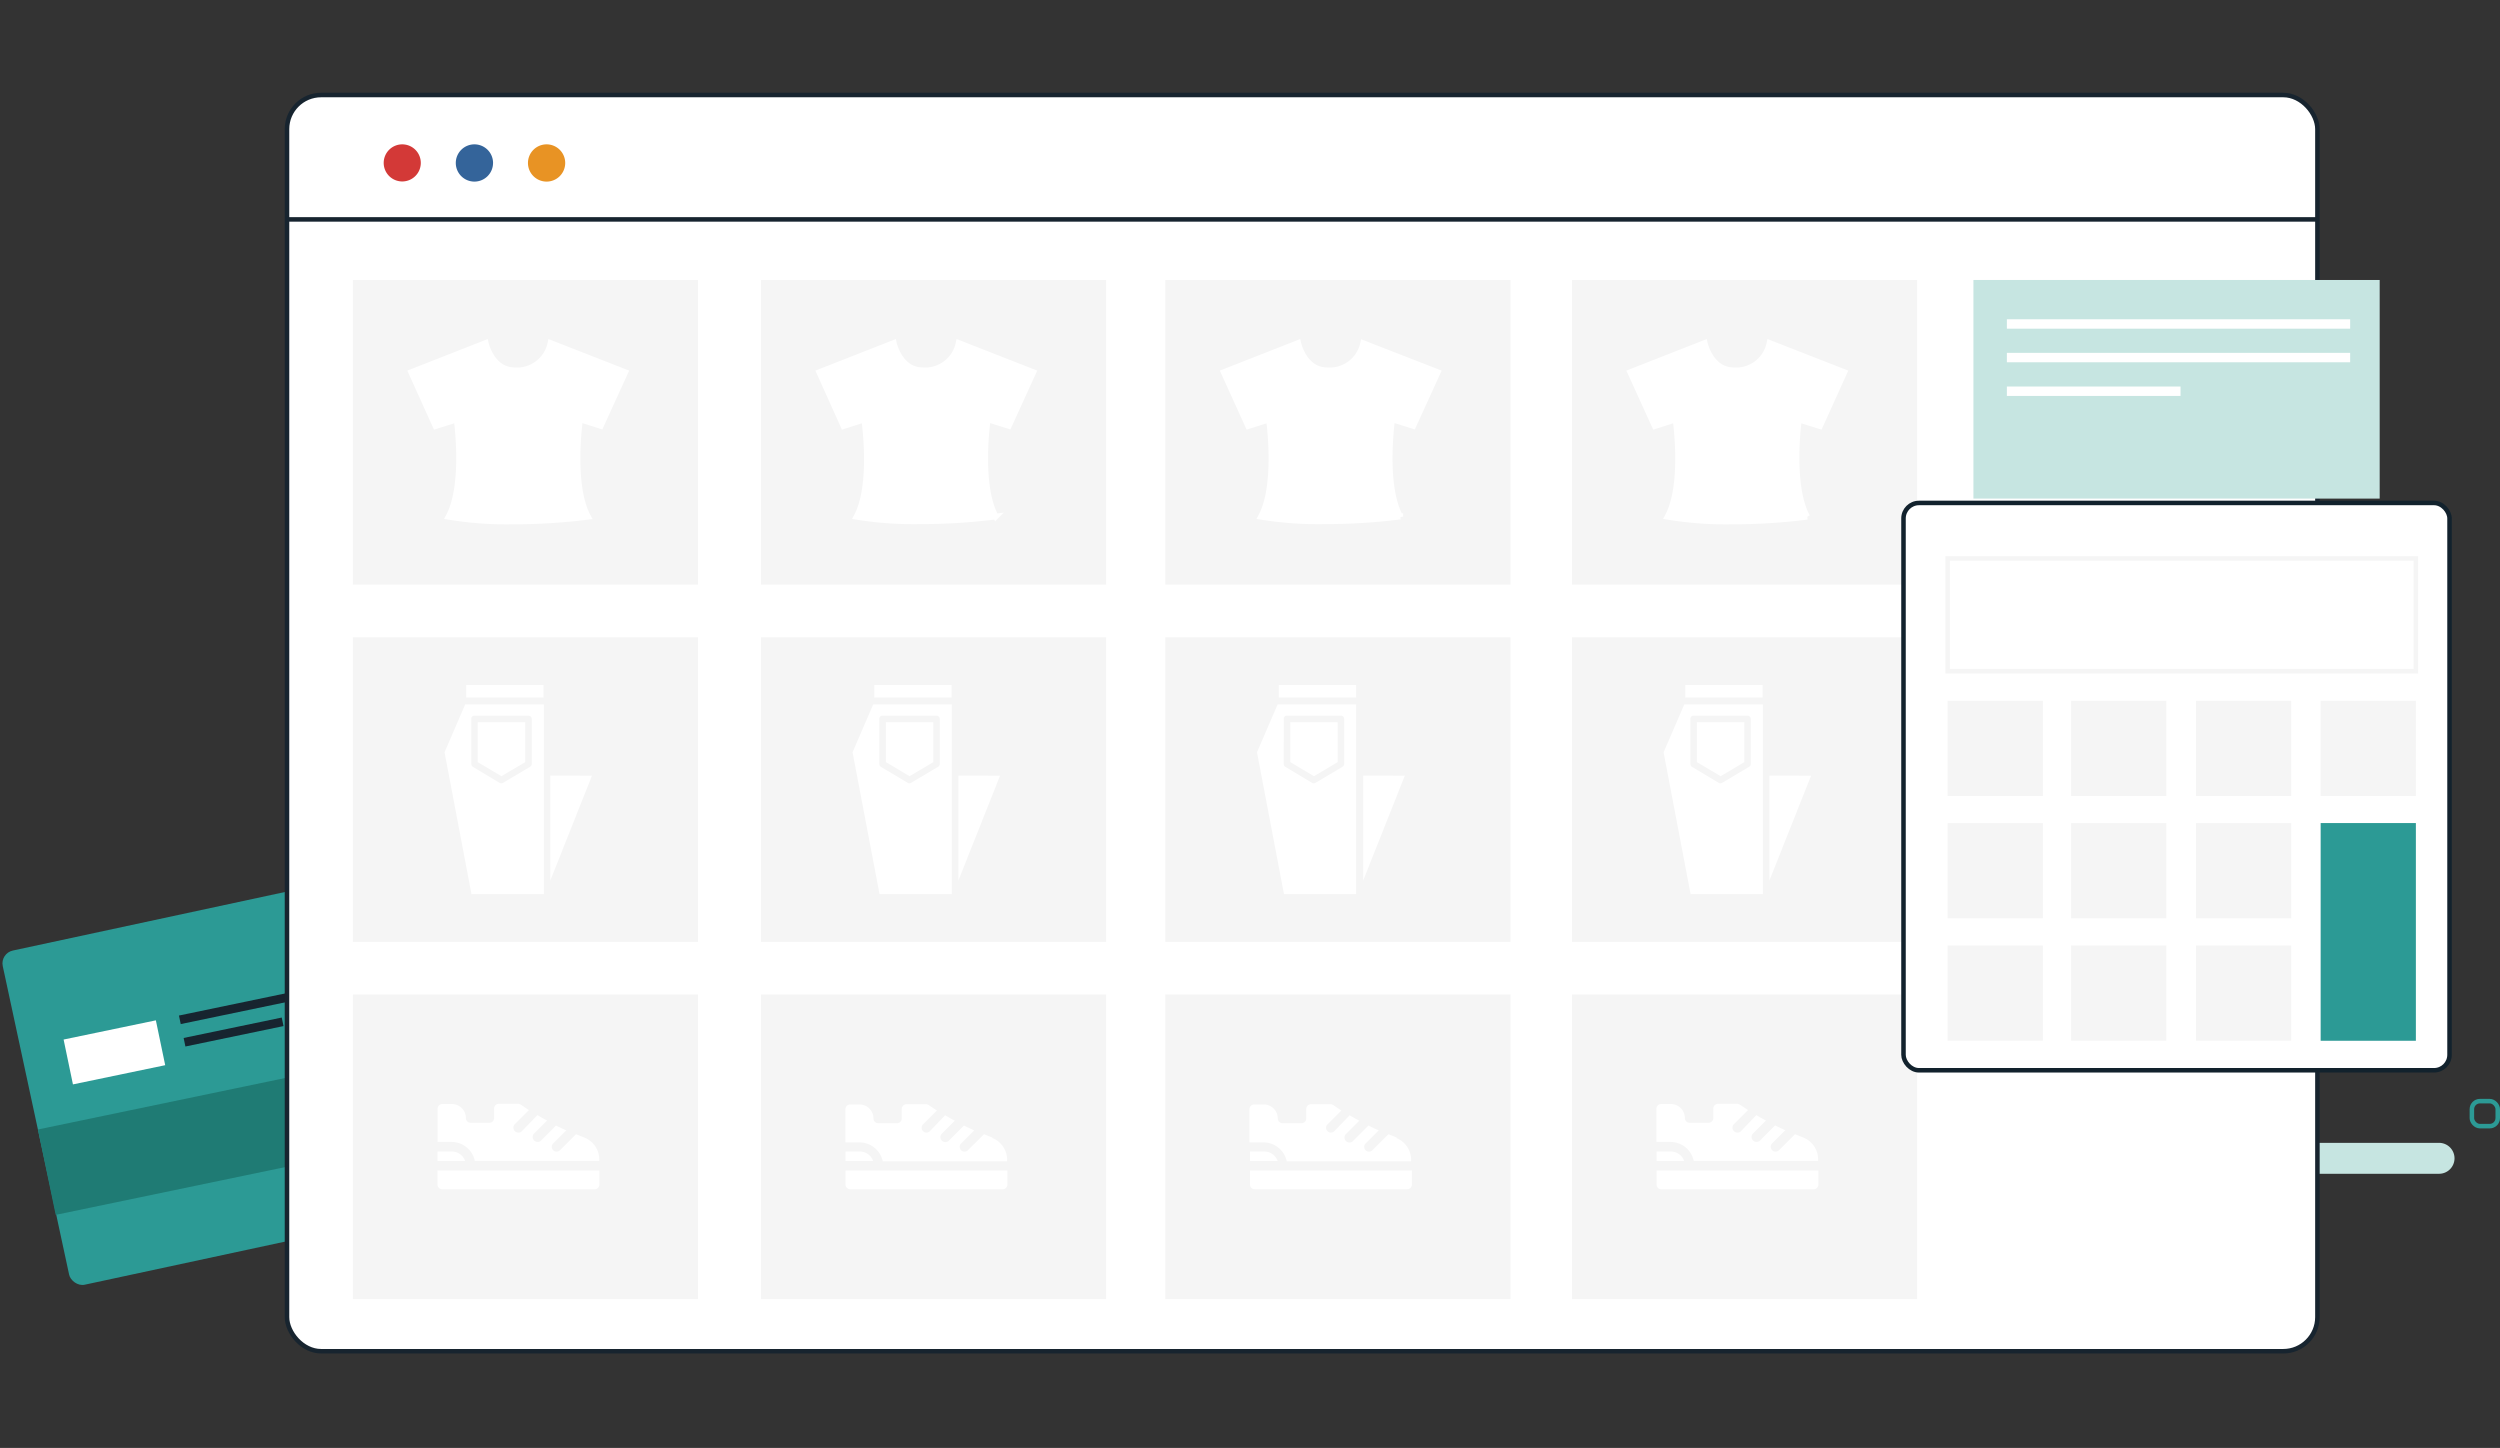 <svg xmlns="http://www.w3.org/2000/svg" width="552.5" height="320" viewBox="0 0 552.5 320">
  <rect x="0" y="0" width="552.5" height="320" fill="#333333" stroke="none"/>
  <g id="Group_423" data-name="Group 423" transform="translate(-384 -3055)">
    <rect id="Rectangle_130" data-name="Rectangle 130" width="552" height="320" transform="translate(384 3055)" fill="none"/>
    <g id="img_intergration_banner_02" transform="translate(304.98 3069.44)">
      <g id="Group_1219" data-name="Group 1219" transform="translate(79.02 172.372)">
        <rect id="Rectangle_733" data-name="Rectangle 733" width="113.497" height="75.54" rx="2.9" transform="translate(0 23.868) rotate(-12.14)" fill="#2c9a95"/>
        <rect id="Rectangle_735" data-name="Rectangle 735" width="113.497" height="19.273" transform="translate(8.379 62.805) rotate(-11.76)" fill="#1f7b74"/>
        <rect id="Rectangle_736" data-name="Rectangle 736" width="20.826" height="10.126" transform="translate(14.056 42.926) rotate(-11.76)" fill="#fff"/>
        <rect id="Rectangle_737" data-name="Rectangle 737" width="38.749" height="1.926" transform="translate(39.548 37.623) rotate(-11.76)" fill="#17242f"/>
        <rect id="Rectangle_738" data-name="Rectangle 738" width="22.146" height="1.926" transform="translate(40.582 42.579) rotate(-11.76)" fill="#17242f"/>
      </g>
      <g id="Group_1288" data-name="Group 1288" transform="translate(142.447 6.56)">
        <g id="Group_1286" data-name="Group 1286" transform="translate(427.973 222.35)">
          <path id="Path_5976" data-name="Path 5976" d="M443.078,162.5H398.847a3.432,3.432,0,0,1-3.417-3.417h0a3.432,3.432,0,0,1,3.417-3.417h44.231a3.417,3.417,0,0,1,3.4,3.417h0a3.417,3.417,0,0,1-3.4,3.417Z" transform="translate(-395.43 -146.445)" fill="#c6e5e1"/>
          <rect id="Rectangle_764" data-name="Rectangle 764" width="5.715" height="5.529" rx="1.78" transform="translate(54.885)" fill="none" stroke="#2c9a95" stroke-width="1"/>
        </g>
        <g id="Group_1275" data-name="Group 1275">
          <g id="Group_1259" data-name="Group 1259">
            <g id="Group_1258" data-name="Group 1258">
              <line id="Line_78" data-name="Line 78" x2="448.722" transform="translate(0 29.415)" fill="none" stroke="#17242f" stroke-width="1"/>
              <rect id="Rectangle_757" data-name="Rectangle 757" width="448.722" height="277.623" rx="7.54" fill="#fff" stroke="#17242f" stroke-width="1"/>
              <g id="Group_1257" data-name="Group 1257" transform="translate(21.37 10.902)">
                <path id="Path_5969" data-name="Path 5969" d="M141.82,17.68a4.1,4.1,0,1,1-4.1-4.1h0A4.1,4.1,0,0,1,141.82,17.68Z" transform="translate(-133.62 -13.58)" fill="#d33937"/>
                <path id="Path_5970" data-name="Path 5970" d="M152.111,17.68A4.116,4.116,0,1,1,148,13.58h0a4.116,4.116,0,0,1,4.116,4.1Z" transform="translate(-127.946 -13.58)" fill="#34649a"/>
                <path id="Path_5971" data-name="Path 5971" d="M162.381,17.68a4.116,4.116,0,1,1-4.116-4.1h0a4.116,4.116,0,0,1,4.116,4.1Z" transform="translate(-122.266 -13.58)" fill="#e89324"/>
              </g>
            </g>
          </g>
        </g>
      </g>
      <rect id="Rectangle_309" data-name="Rectangle 309" width="76.27" height="67.325" transform="translate(157.014 47.436)" fill="#f5f5f5"/>
      <rect id="Rectangle_310" data-name="Rectangle 310" width="76.27" height="67.325" transform="translate(157.014 126.393)" fill="#f5f5f5"/>
      <rect id="Rectangle_311" data-name="Rectangle 311" width="76.27" height="67.325" transform="translate(157.014 205.335)" fill="#f5f5f5"/>
      <g id="Group_1821" data-name="Group 1821" transform="translate(169.889 61.352)">
        <path id="Path_6358" data-name="Path 6358" d="M145.777,80.247c3.852-7.1,1.8-21.479,1.8-21.479l-4.659,1.46L137.53,48.3l16.462-6.461s1.273,5.9,6.212,6.041a7.548,7.548,0,0,0,8.122-6.041L184.851,48.3l-5.42,11.881-4.581-1.46s-2.081,14.428,1.77,21.525a131.32,131.32,0,0,1-16.571,1.041A78.35,78.35,0,0,1,145.777,80.247Z" transform="translate(-137.53 -41.84)" fill="#fff" stroke="#fff" stroke-width="1.27"/>
      </g>
      <g id="pants-2" transform="translate(177.266 136.954)">
        <path id="Path_7115-2" data-name="Path 7115-2" d="M142.28,103.862l5.948,31.34h16V93.27H146.846Zm5.917-7.393a.652.652,0,0,1,.606-.7h11.99a.745.745,0,0,1,.761.7v9.971a.761.761,0,0,1-.373.621l-5.979,3.556a.7.7,0,0,1-.745,0l-5.933-3.556a.683.683,0,0,1-.326-.621Z" transform="translate(-142.28 -88.999)" fill="#fff"/>
        <path id="Path_7116-2" data-name="Path 7116-2" d="M157.5,104.631V95.81H147v8.821l5.234,3.106Z" transform="translate(-139.67 -87.594)" fill="#fff"/>
        <path id="Path_7117-2" data-name="Path 7117-2" d="M145.36,90.52h17.084v2.764H145.36Z" transform="translate(-140.577 -90.52)" fill="#fff"/>
        <path id="Path_7118-2" data-name="Path 7118-2" d="M157.33,103.41V126.6l9.21-23.187Z" transform="translate(-133.957 -83.391)" fill="#fff"/>
      </g>
      <g id="Group_3372" data-name="Group 3372" transform="translate(175.713 229.5)">
        <g id="Group_3360-3" data-name="Group 3360-3">
          <path id="Path_7114-3" data-name="Path 7114-3" d="M144.386,160.655H141.28v2.1h6.1A3.106,3.106,0,0,0,144.386,160.655Zm-3.106,4.193v3.106A1.041,1.041,0,0,0,142.336,169h33.67a1.056,1.056,0,0,0,1.056-1.041h0v-3.106Zm32.49-7.268-1.879-.745-3.525,3.51a1.06,1.06,0,1,1-1.553-1.444h0l2.92-2.92c-.761-.342-1.553-.7-2.267-1.072l-3.324,3.355a1.1,1.1,0,0,1-1.553-1.553l2.9-2.9c-.714-.373-1.429-.777-2.128-1.2l-3.432,3.541a1.072,1.072,0,0,1-1.553,0,1.087,1.087,0,0,1,0-1.553h0l3.106-3.106c-.73-.466-1.18-.792-1.8-1.2a1.258,1.258,0,0,0-.59-.186h-4.271a1.056,1.056,0,0,0-1.041,1.056v2.1a1.041,1.041,0,0,1-1.056,1.041H148.61a1.041,1.041,0,0,1-1.056-1.041,3.106,3.106,0,0,0-3.106-3.106h-2.1a1.056,1.056,0,0,0-1.056,1.056v7.33H144.4a5.249,5.249,0,0,1,5.125,4.193h27.5v-.311a5.234,5.234,0,0,0-3.293-4.861Z" transform="translate(-141.28 -150.11)" fill="#fff"/>
        </g>
      </g>
      <rect id="Rectangle_312" data-name="Rectangle 312" width="76.27" height="67.325" transform="translate(247.2 47.436)" fill="#f5f5f5"/>
      <rect id="Rectangle_313" data-name="Rectangle 313" width="76.27" height="67.325" transform="translate(247.2 126.393)" fill="#f5f5f5"/>
      <rect id="Rectangle_314" data-name="Rectangle 314" width="76.27" height="67.325" transform="translate(247.2 205.335)" fill="#f5f5f5"/>
      <g id="Group_1821-2" data-name="Group 1821" transform="translate(260.074 61.352)">
        <path id="Path_6358-2" data-name="Path 6358" d="M203.831,80.247c3.852-7.1,1.708-21.479,1.708-21.479l-4.581,1.46L195.6,48.3l16.462-6.461s1.258,5.9,6.212,6.041a7.563,7.563,0,0,0,8.138-6.041L242.921,48.3,237.5,60.181l-4.659-1.46s-2.1,14.4,1.771,21.479a131.514,131.514,0,0,1-16.571,1.041,78.614,78.614,0,0,1-14.21-.994Z" transform="translate(-195.6 -41.84)" fill="#fff" stroke="#fff" stroke-width="1.27"/>
      </g>
      <g id="pants-2-2" data-name="pants-2" transform="translate(267.436 136.954)">
        <path id="Path_7115-2-2" data-name="Path 7115-2" d="M200.34,103.862,206.3,135.2h15.981V93.27H204.906Zm5.917-7.393a.668.668,0,0,1,.606-.7h11.99a.73.73,0,0,1,.761.7v9.971a.7.7,0,0,1-.373.621l-5.979,3.556a.667.667,0,0,1-.73,0l-5.948-3.556a.714.714,0,0,1-.326-.621Z" transform="translate(-200.34 -88.999)" fill="#fff"/>
        <path id="Path_7116-2-2" data-name="Path 7116-2" d="M215.563,104.631V95.81H205.08v8.821l5.234,3.106Z" transform="translate(-197.719 -87.594)" fill="#fff"/>
        <path id="Path_7117-2-2" data-name="Path 7117-2" d="M203.43,90.52h17.084v2.764H203.43Z" transform="translate(-198.631 -90.52)" fill="#fff"/>
        <path id="Path_7118-2-2" data-name="Path 7118-2" d="M215.4,103.41V126.6l9.21-23.187Z" transform="translate(-192.011 -83.391)" fill="#fff"/>
      </g>
      <g id="Group_3372-2" data-name="Group 3372" transform="translate(265.867 229.593)">
        <g id="Group_3360-3-2" data-name="Group 3360-3" transform="translate(0)">
          <path id="Path_7114-3-2" data-name="Path 7114-3" d="M202.452,160.622h-3.106v2.1h6.1A3.106,3.106,0,0,0,202.452,160.622Zm-3.106,4.193v3.106a1.041,1.041,0,0,0,1.041,1.041h33.686a1.041,1.041,0,0,0,1.041-1.041h0v-3.106Zm32.474-7.268-1.879-.745-3.525,3.51a1.06,1.06,0,0,1-1.553-1.444h0l2.92-2.92c-.761-.342-1.553-.7-2.252-1.072l-3.386,3.386a1.1,1.1,0,0,1-1.553-1.553l2.9-2.9c-.714-.373-1.429-.777-2.128-1.2l-3.37,3.51a1.066,1.066,0,0,1-1.553-1.46h0l3.106-3.106c-.745-.466-1.2-.792-1.817-1.2a1.258,1.258,0,0,0-.575-.186h-4.333a1.072,1.072,0,0,0-1.056,1.056v2.1a1.041,1.041,0,0,1-1.041,1.041h-4.147a1.056,1.056,0,0,1-1.056-1.041,3.106,3.106,0,0,0-3.106-3.106h-2.05a1.056,1.056,0,0,0-1.041,1.056v7.33h3.106a5.28,5.28,0,0,1,5.141,4.193h27.489v-.311a5.2,5.2,0,0,0-3.292-4.861Z" transform="translate(-199.33 -150.17)" fill="#fff"/>
        </g>
      </g>
      <rect id="Rectangle_315" data-name="Rectangle 315" width="76.27" height="67.325" transform="translate(336.562 47.436)" fill="#f5f5f5"/>
      <rect id="Rectangle_316" data-name="Rectangle 316" width="76.27" height="67.325" transform="translate(336.562 126.393)" fill="#f5f5f5"/>
      <rect id="Rectangle_317" data-name="Rectangle 317" width="76.27" height="67.325" transform="translate(336.562 205.335)" fill="#f5f5f5"/>
      <g id="Group_1821-3" data-name="Group 1821" transform="translate(349.452 61.352)">
        <path id="Path_6358-3" data-name="Path 6358" d="M261.381,80.247c3.852-7.082,1.77-21.479,1.77-21.479l-4.582,1.46L253.15,48.3l16.462-6.461s1.258,5.9,6.212,6.041a7.563,7.563,0,0,0,8.154-5.995L300.471,48.3l-5.42,11.881-4.659-1.46s-2.081,14.4,1.786,21.479a131.571,131.571,0,0,1-16.587,1.041,78.46,78.46,0,0,1-14.21-.994Z" transform="translate(-253.15 -41.84)" fill="#fff" stroke="#fff" stroke-width="1.27"/>
      </g>
      <g id="pants-2-3" data-name="pants-2" transform="translate(356.814 136.954)">
        <path id="Path_7115-2-3" data-name="Path 7115-2" d="M257.89,103.862l5.964,31.34H279.8V93.27H262.456Zm5.917-7.393a.668.668,0,0,1,.606-.7H276.4a.73.73,0,0,1,.761.7v9.971a.761.761,0,0,1-.373.621l-5.979,3.556a.746.746,0,0,1-.373.109.854.854,0,0,1-.373-.109l-5.933-3.556a.683.683,0,0,1-.326-.621Z" transform="translate(-257.89 -88.999)" fill="#fff"/>
        <path id="Path_7116-2-3" data-name="Path 7116-2" d="M273.1,104.631V95.81H262.63v8.821l5.234,3.106Z" transform="translate(-255.269 -87.594)" fill="#fff"/>
        <path id="Path_7117-2-3" data-name="Path 7117-2" d="M261,90.52h17.083v2.764H261Z" transform="translate(-256.17 -90.52)" fill="#fff"/>
        <path id="Path_7118-2-3" data-name="Path 7118-2" d="M273,103.41V126.6l9.21-23.187Z" transform="translate(-249.533 -83.391)" fill="#fff"/>
      </g>
      <g id="Group_3372-3" data-name="Group 3372" transform="translate(355.152 229.593)">
        <g id="Group_3360-3-3" data-name="Group 3360-3" transform="translate(0)">
          <path id="Path_7114-3-3" data-name="Path 7114-3" d="M260.035,160.622h-3.106v2.1h6.119A3.106,3.106,0,0,0,260.035,160.622Zm-3.106,4.193v3.106a1.056,1.056,0,0,0,1.056,1.041h33.67a1.041,1.041,0,0,0,1.056-1.041h0v-3.106Zm32.49-7.268-1.879-.745-3.525,3.51a1.06,1.06,0,0,1-1.553-1.444h0l2.92-2.92c-.761-.342-1.553-.7-2.252-1.072l-3.386,3.386a1.1,1.1,0,1,1-1.553-1.553l2.9-2.9c-.73-.373-1.429-.777-2.128-1.2l-3.386,3.51a1.066,1.066,0,0,1-1.553-1.46h0l3.106-3.106c-.73-.466-1.18-.792-1.8-1.2a1.258,1.258,0,0,0-.575-.186h-4.333a1.056,1.056,0,0,0-1.056,1.056v2.1a1.041,1.041,0,0,1-1.041,1.041h-4.193a1.056,1.056,0,0,1-1.056-1.041,3.106,3.106,0,0,0-3.106-3.106h-2.1a1.072,1.072,0,0,0-1.056,1.056v7.33h3.106a5.28,5.28,0,0,1,5.141,4.193h27.489v-.311a5.234,5.234,0,0,0-3.293-4.861Z" transform="translate(-256.82 -150.17)" fill="#fff"/>
        </g>
      </g>
      <rect id="Rectangle_318" data-name="Rectangle 318" width="76.27" height="67.325" transform="translate(426.437 47.436)" fill="#f5f5f5"/>
      <rect id="Rectangle_319" data-name="Rectangle 319" width="76.27" height="67.325" transform="translate(426.437 126.393)" fill="#f5f5f5"/>
      <rect id="Rectangle_320" data-name="Rectangle 320" width="76.27" height="67.325" transform="translate(426.437 205.335)" fill="#f5f5f5"/>
      <g id="Group_1821-4" data-name="Group 1821" transform="translate(439.296 61.352)">
        <path id="Path_6358-4" data-name="Path 6358" d="M319.247,80.247c3.867-7.082,1.771-21.479,1.771-21.479l-4.582,1.46L311,48.3l16.462-6.461s1.258,5.9,6.212,6.041A7.548,7.548,0,0,0,341.8,41.84l16.54,6.461-5.4,11.927-4.659-1.46s-2.019,14.381,1.833,21.479a131.322,131.322,0,0,1-16.571,1.041A78.615,78.615,0,0,1,319.247,80.247Z" transform="translate(-311 -41.84)" fill="#fff" stroke="#fff" stroke-width="1.27"/>
      </g>
      <g id="pants-2-4" data-name="pants-2" transform="translate(446.673 136.954)">
        <path id="Path_7115-2-4" data-name="Path 7115-2" d="M315.75,103.862l5.964,31.34h15.981V93.27H320.332Zm5.933-7.393a.652.652,0,0,1,.606-.7h11.974a.73.73,0,0,1,.761.7v9.971a.7.7,0,0,1-.373.621l-5.964,3.556a.854.854,0,0,1-.373.109.745.745,0,0,1-.373-.109l-5.948-3.557a.714.714,0,0,1-.311-.621Z" transform="translate(-315.75 -88.999)" fill="#fff"/>
        <path id="Path_7116-2-4" data-name="Path 7116-2" d="M330.973,104.631V95.81H320.49v8.821l5.249,3.106Z" transform="translate(-313.129 -87.594)" fill="#fff"/>
        <path id="Path_7117-2-4" data-name="Path 7117-2" d="M318.84,90.52h17.083v2.764H318.84Z" transform="translate(-314.041 -90.52)" fill="#fff"/>
        <path id="Path_7118-2-4" data-name="Path 7118-2" d="M330.81,103.41V126.6l9.21-23.187Z" transform="translate(-307.421 -83.391)" fill="#fff"/>
      </g>
      <g id="Group_3372-4" data-name="Group 3372" transform="translate(445.089 229.5)">
        <g id="Group_3360-3-4" data-name="Group 3360-3">
          <path id="Path_7114-3-4" data-name="Path 7114-3" d="M317.867,160.655h-3.106v2.1h6.1A3.106,3.106,0,0,0,317.867,160.655Zm-3.106,4.193v3.106A1.041,1.041,0,0,0,315.8,169h33.686a1.041,1.041,0,0,0,1.041-1.041h0v-3.106Zm32.474-7.268-1.879-.745-3.51,3.51a1.056,1.056,0,0,1-1.553,0,1.041,1.041,0,0,1,0-1.475h0l2.92-2.92c-.745-.342-1.553-.7-2.252-1.072l-3.37,3.386a1.1,1.1,0,0,1-1.553-1.553l2.9-2.9c-.714-.373-1.429-.777-2.128-1.2l-3.386,3.541a1.072,1.072,0,0,1-1.553,0,1.056,1.056,0,0,1,0-1.553h0l3.106-3.106-1.817-1.2a1.258,1.258,0,0,0-.575-.186h-4.24a1.056,1.056,0,0,0-1.041,1.056v2.1a1.056,1.056,0,0,1-1.056,1.041H322.06a1.041,1.041,0,0,1-1.041-1.041,3.106,3.106,0,0,0-3.106-3.106h-2.143a1.056,1.056,0,0,0-1.041,1.056v7.33h3.106a5.249,5.249,0,0,1,5.141,4.193h27.489v-.311a5.187,5.187,0,0,0-3.292-4.861Z" transform="translate(-314.73 -150.11)" fill="#fff"/>
        </g>
      </g>
      <rect id="Rectangle_321" data-name="Rectangle 321" width="120.672" height="125.378" rx="3.42" transform="translate(499.694 96.714)" fill="#fff" stroke="#12222d" stroke-width="1"/>
      <rect id="Rectangle_322" data-name="Rectangle 322" width="21.044" height="21.044" transform="translate(509.447 194.51)" fill="#f5f5f5"/>
      <rect id="Rectangle_323" data-name="Rectangle 323" width="21.044" height="21.044" transform="translate(509.447 167.456)" fill="#f5f5f5"/>
      <rect id="Rectangle_324" data-name="Rectangle 324" width="21.044" height="21.044" transform="translate(509.447 140.433)" fill="#f5f5f5"/>
      <rect id="Rectangle_325" data-name="Rectangle 325" width="21.044" height="21.044" transform="translate(536.734 194.51)" fill="#f5f5f5"/>
      <rect id="Rectangle_326" data-name="Rectangle 326" width="21.044" height="21.044" transform="translate(536.734 167.456)" fill="#f5f5f5"/>
      <rect id="Rectangle_327" data-name="Rectangle 327" width="21.044" height="21.044" transform="translate(536.734 140.433)" fill="#f5f5f5"/>
      <rect id="Rectangle_328" data-name="Rectangle 328" width="21.044" height="21.044" transform="translate(564.332 194.51)" fill="#f5f5f5"/>
      <rect id="Rectangle_329" data-name="Rectangle 329" width="21.044" height="21.044" transform="translate(564.332 167.456)" fill="#f5f5f5"/>
      <rect id="Rectangle_330" data-name="Rectangle 330" width="21.044" height="21.044" transform="translate(564.332 140.433)" fill="#f5f5f5"/>
      <rect id="Rectangle_331" data-name="Rectangle 331" width="21.044" height="21.044" transform="translate(591.883 140.433)" fill="#f5f5f5"/>
      <rect id="Rectangle_332" data-name="Rectangle 332" width="21.044" height="48.113" transform="translate(591.883 167.456)" fill="#2c9a95"/>
      <rect id="Rectangle_333" data-name="Rectangle 333" width="103.48" height="24.911" transform="translate(509.447 108.983)" fill="none" stroke="#f5f5f5" stroke-width="1"/>
      <rect id="Rectangle_334" data-name="Rectangle 334" width="89.782" height="48.315" transform="translate(515.147 47.436)" fill="#c6e5e1"/>
      <g id="Group_1156" data-name="Group 1156" transform="translate(522.539 56.118)">
        <rect id="Rectangle_712" data-name="Rectangle 712" width="75.866" height="2.081" fill="#fff"/>
        <rect id="Rectangle_713" data-name="Rectangle 713" width="75.866" height="2.081" transform="translate(0 7.424)" fill="#fff"/>
        <rect id="Rectangle_714" data-name="Rectangle 714" width="38.376" height="2.081" transform="translate(0 14.863)" fill="#fff"/>
      </g>
      <line id="Line_78-2" data-name="Line 78" x2="448.722" transform="translate(142.447 34.049)" fill="none" stroke="#17242f" stroke-width="1"/>
    </g>
  </g>
</svg>
